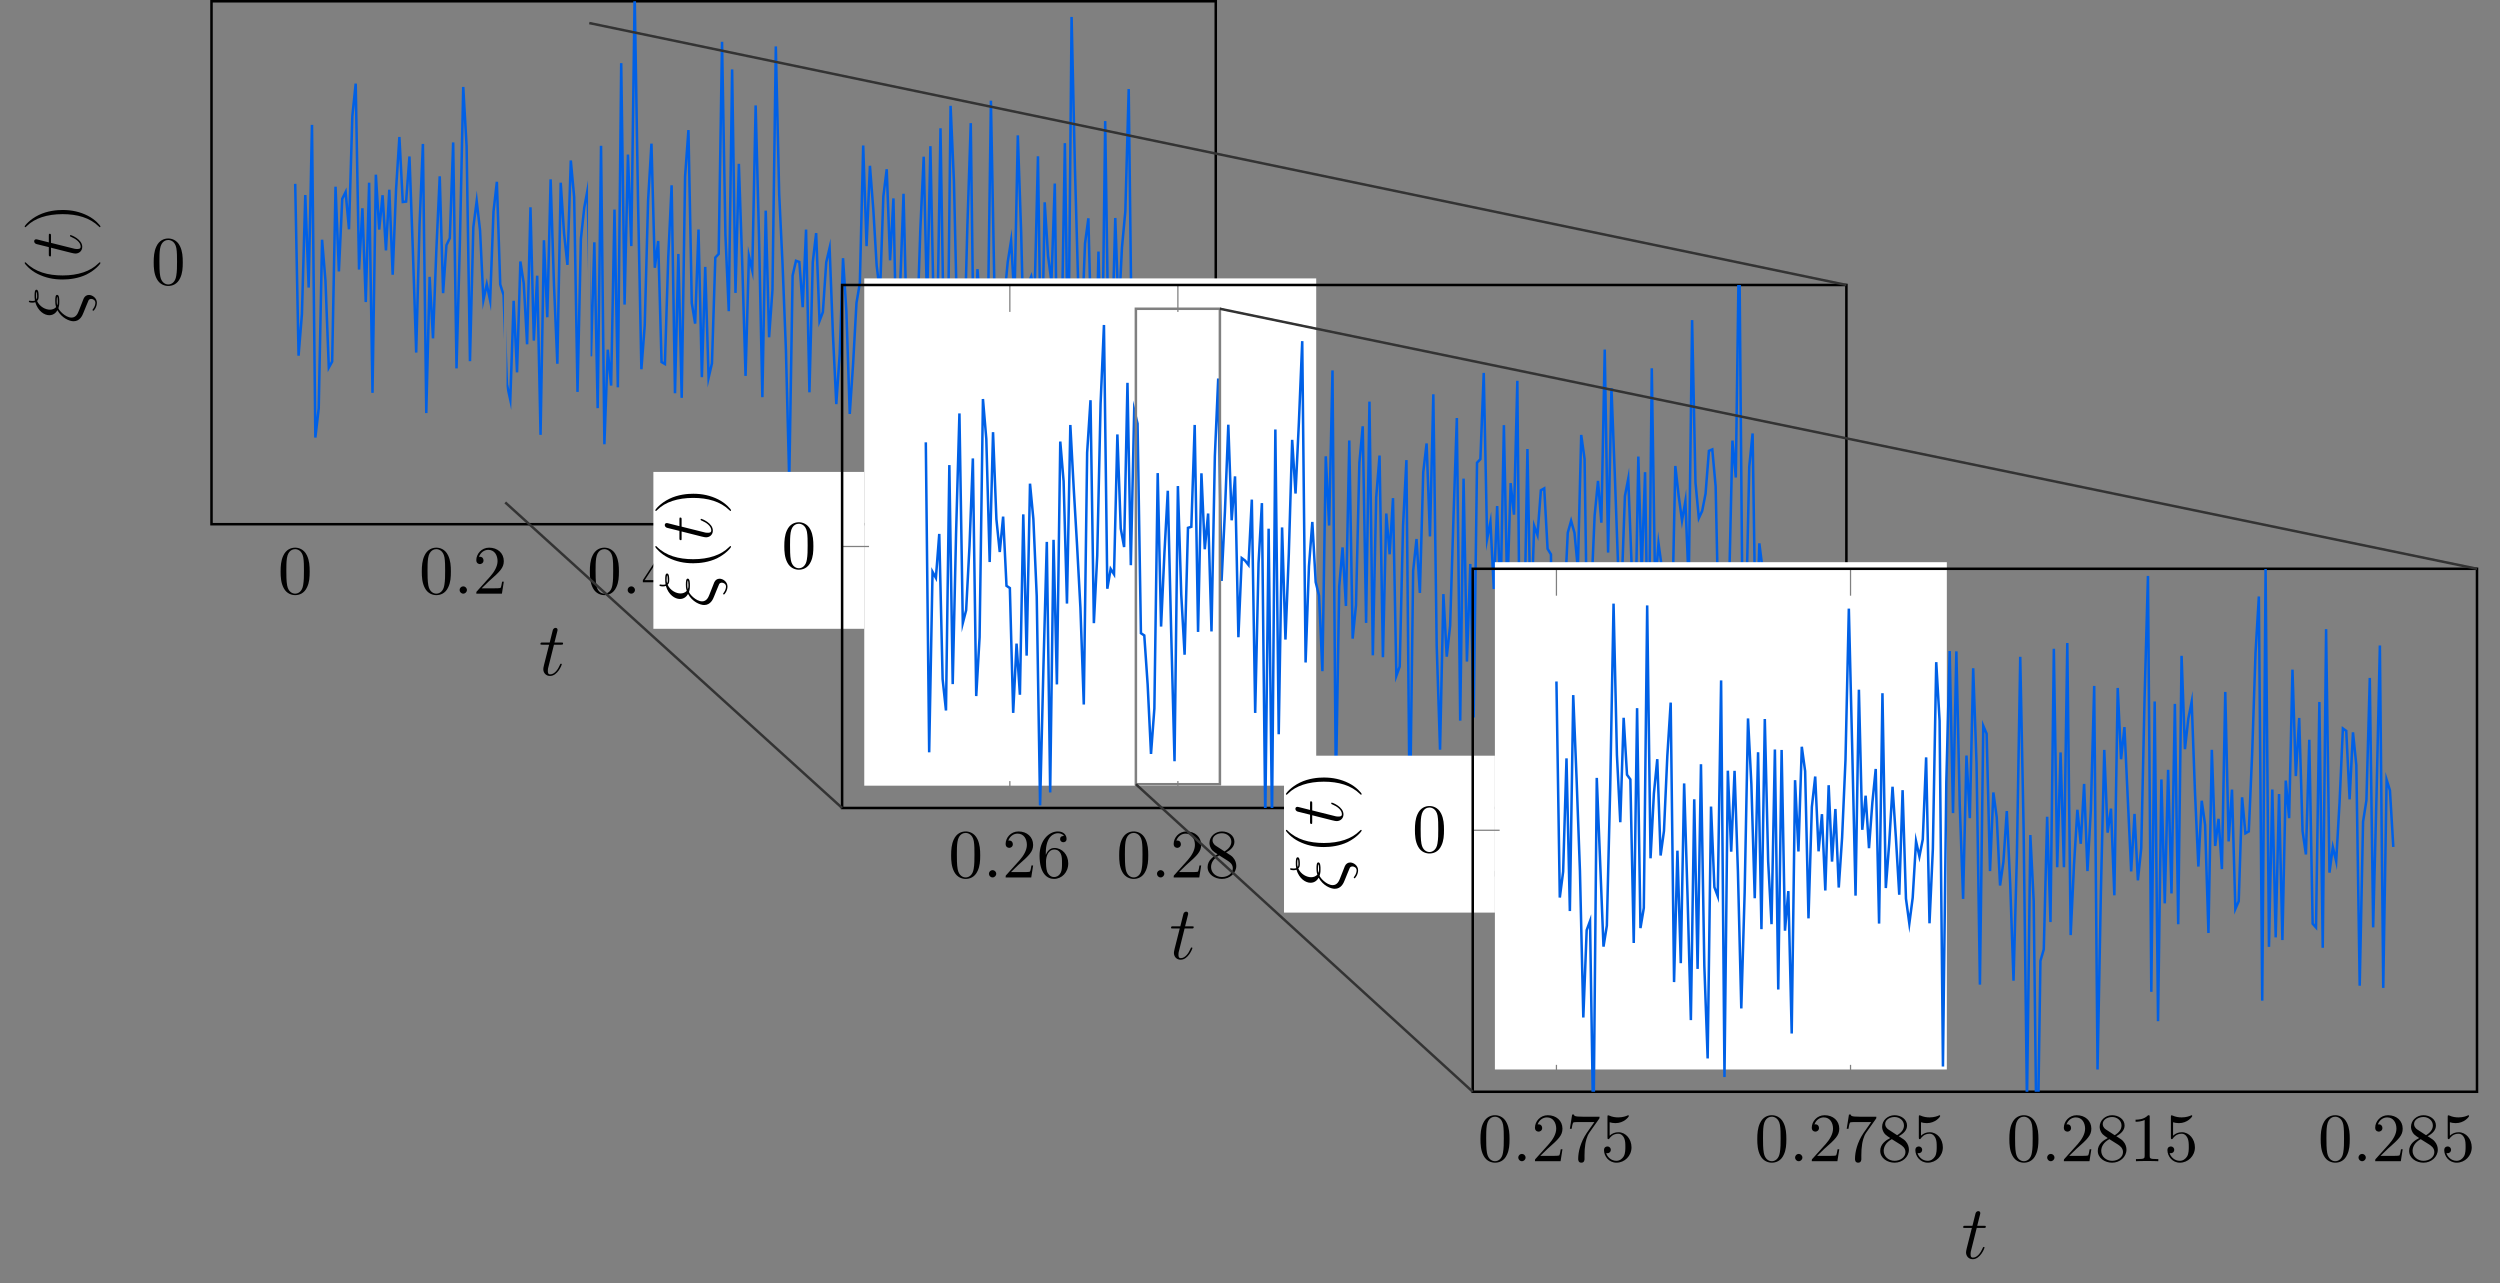 <?xml version="1.0"?>
 <svg width="394.958" height="202.709" viewBox="0 0 394.958 202.709" version="1.2" id="svg395" sodipodi:docname="white-noise-fractal.svg" inkscape:version="1.1.1 (3bf5ae0d25, 2021-09-20)" xmlns:inkscape="http://www.inkscape.org/namespaces/inkscape" xmlns:sodipodi="http://sodipodi.sourceforge.net/DTD/sodipodi-0.dtd" xmlns:xlink="http://www.w3.org/1999/xlink" xmlns="http://www.w3.org/2000/svg" xmlns:svg="http://www.w3.org/2000/svg"><rect x="0" y="0" width="394.958" height="202.709" fill="#808080" stroke="none"/> <sodipodi:namedview id="namedview397" pagecolor="#ffffff" bordercolor="#666666" borderopacity="1.0" inkscape:pageshadow="2" inkscape:pageopacity="0.0" inkscape:pagecheckerboard="0" inkscape:document-units="pt" showgrid="false" inkscape:zoom="2.2502392" inkscape:cx="263.30534" inkscape:cy="135.09675" inkscape:window-width="1920" inkscape:window-height="1005" inkscape:window-x="0" inkscape:window-y="0" inkscape:window-maximized="1" inkscape:current-layer="svg395"></sodipodi:namedview> <defs id="defs76"> <g id="g62"> <symbol overflow="visible" id="glyph0-0"> <path style="stroke:none;" d="" id="path2"></path> </symbol> <symbol overflow="visible" id="glyph0-1"> <path style="stroke:none;" d="M 5.016 -3.484 C 5.016 -4.359 4.969 -5.234 4.578 -6.047 C 4.078 -7.094 3.188 -7.266 2.719 -7.266 C 2.078 -7.266 1.281 -6.984 0.828 -5.969 C 0.484 -5.219 0.422 -4.359 0.422 -3.484 C 0.422 -2.672 0.469 -1.688 0.922 -0.859 C 1.391 0.016 2.188 0.234 2.719 0.234 C 3.297 0.234 4.141 0.016 4.609 -1.031 C 4.969 -1.781 5.016 -2.625 5.016 -3.484 Z M 4.109 -3.625 C 4.109 -2.797 4.109 -2.062 3.984 -1.359 C 3.828 -0.328 3.203 0 2.719 0 C 2.297 0 1.641 -0.266 1.453 -1.312 C 1.328 -1.969 1.328 -2.984 1.328 -3.625 C 1.328 -4.312 1.328 -5.031 1.422 -5.625 C 1.625 -6.922 2.438 -7.031 2.719 -7.031 C 3.078 -7.031 3.797 -6.828 4 -5.75 C 4.109 -5.141 4.109 -4.312 4.109 -3.625 Z M 4.109 -3.625 " id="path5"></path> </symbol> <symbol overflow="visible" id="glyph0-2"> <path style="stroke:none;" d="M 4.891 -1.891 L 4.625 -1.891 C 4.562 -1.578 4.5 -1.094 4.391 -0.922 C 4.312 -0.844 3.594 -0.844 3.344 -0.844 L 1.391 -0.844 L 2.547 -1.969 C 4.25 -3.469 4.891 -4.062 4.891 -5.141 C 4.891 -6.391 3.922 -7.266 2.578 -7.266 C 1.359 -7.266 0.547 -6.266 0.547 -5.297 C 0.547 -4.672 1.094 -4.672 1.125 -4.672 C 1.312 -4.672 1.688 -4.812 1.688 -5.25 C 1.688 -5.547 1.5 -5.828 1.109 -5.828 C 1.031 -5.828 1 -5.828 0.969 -5.812 C 1.219 -6.516 1.812 -6.922 2.438 -6.922 C 3.438 -6.922 3.906 -6.047 3.906 -5.141 C 3.906 -4.281 3.359 -3.406 2.766 -2.734 L 0.672 -0.406 C 0.547 -0.281 0.547 -0.266 0.547 0 L 4.594 0 Z M 4.891 -1.891 " id="path8"></path> </symbol> <symbol overflow="visible" id="glyph0-3"> <path style="stroke:none;" d="M 5.141 -1.797 L 5.141 -2.141 L 4.047 -2.141 L 4.047 -7.094 C 4.047 -7.312 4.047 -7.391 3.875 -7.391 C 3.781 -7.391 3.734 -7.391 3.656 -7.25 L 0.312 -2.141 L 0.312 -1.797 L 3.203 -1.797 L 3.203 -0.844 C 3.203 -0.453 3.188 -0.344 2.375 -0.344 L 2.156 -0.344 L 2.156 0 C 2.594 -0.031 3.156 -0.031 3.625 -0.031 C 4.078 -0.031 4.656 -0.031 5.109 0 L 5.109 -0.344 L 4.875 -0.344 C 4.062 -0.344 4.047 -0.453 4.047 -0.844 L 4.047 -1.797 Z M 3.266 -2.141 L 0.609 -2.141 L 3.266 -6.203 Z M 3.266 -2.141 " id="path11"></path> </symbol> <symbol overflow="visible" id="glyph0-4"> <path style="stroke:none;" d="M 4.984 -2.219 C 4.984 -3.609 4.016 -4.656 2.797 -4.656 C 2.062 -4.656 1.656 -4.094 1.438 -3.578 L 1.438 -3.844 C 1.438 -6.594 2.797 -6.984 3.344 -6.984 C 3.609 -6.984 4.062 -6.922 4.312 -6.547 C 4.141 -6.547 3.703 -6.547 3.703 -6.062 C 3.703 -5.719 3.969 -5.562 4.203 -5.562 C 4.391 -5.562 4.719 -5.656 4.719 -6.078 C 4.719 -6.734 4.234 -7.266 3.328 -7.266 C 1.938 -7.266 0.453 -5.859 0.453 -3.453 C 0.453 -0.531 1.719 0.234 2.734 0.234 C 3.953 0.234 4.984 -0.781 4.984 -2.219 Z M 4 -2.234 C 4 -1.719 4 -1.172 3.812 -0.781 C 3.484 -0.125 2.984 -0.062 2.734 -0.062 C 2.047 -0.062 1.719 -0.719 1.656 -0.891 C 1.469 -1.391 1.469 -2.266 1.469 -2.469 C 1.469 -3.312 1.812 -4.406 2.797 -4.406 C 2.969 -4.406 3.469 -4.406 3.812 -3.734 C 4 -3.328 4 -2.766 4 -2.234 Z M 4 -2.234 " id="path14"></path> </symbol> <symbol overflow="visible" id="glyph0-5"> <path style="stroke:none;" d="M 4.984 -1.828 C 4.984 -2.219 4.859 -2.719 4.453 -3.172 C 4.25 -3.406 4.062 -3.516 3.375 -3.953 C 4.156 -4.359 4.688 -4.922 4.688 -5.641 C 4.688 -6.641 3.719 -7.266 2.719 -7.266 C 1.641 -7.266 0.75 -6.453 0.75 -5.438 C 0.75 -5.25 0.781 -4.75 1.234 -4.25 C 1.359 -4.109 1.75 -3.844 2.031 -3.656 C 1.391 -3.344 0.453 -2.719 0.453 -1.641 C 0.453 -0.484 1.578 0.234 2.719 0.234 C 3.953 0.234 4.984 -0.672 4.984 -1.828 Z M 4.203 -5.641 C 4.203 -5.016 3.781 -4.5 3.125 -4.109 L 1.781 -4.984 C 1.281 -5.312 1.234 -5.688 1.234 -5.875 C 1.234 -6.531 1.938 -6.984 2.719 -6.984 C 3.516 -6.984 4.203 -6.422 4.203 -5.641 Z M 4.438 -1.438 C 4.438 -0.625 3.625 -0.062 2.719 -0.062 C 1.781 -0.062 1 -0.734 1 -1.641 C 1 -2.281 1.359 -2.984 2.281 -3.484 L 3.625 -2.641 C 3.922 -2.438 4.438 -2.109 4.438 -1.438 Z M 4.438 -1.438 " id="path17"></path> </symbol> <symbol overflow="visible" id="glyph0-6"> <path style="stroke:none;" d="M 4.562 0 L 4.562 -0.344 L 4.219 -0.344 C 3.234 -0.344 3.203 -0.453 3.203 -0.859 L 3.203 -6.984 C 3.203 -7.234 3.203 -7.266 2.953 -7.266 C 2.281 -6.562 1.312 -6.562 0.969 -6.562 L 0.969 -6.234 C 1.188 -6.234 1.828 -6.234 2.406 -6.516 L 2.406 -0.859 C 2.406 -0.469 2.359 -0.344 1.391 -0.344 L 1.031 -0.344 L 1.031 0 C 1.422 -0.031 2.359 -0.031 2.797 -0.031 C 3.234 -0.031 4.188 -0.031 4.562 0 Z M 4.562 0 " id="path20"></path> </symbol> <symbol overflow="visible" id="glyph0-7"> <path style="stroke:none;" d="M 4.984 -1.859 C 4.984 -2.766 4.297 -3.609 3.156 -3.844 C 4.062 -4.141 4.688 -4.891 4.688 -5.766 C 4.688 -6.656 3.734 -7.266 2.688 -7.266 C 1.578 -7.266 0.75 -6.609 0.75 -5.781 C 0.75 -5.422 1 -5.219 1.312 -5.219 C 1.641 -5.219 1.859 -5.453 1.859 -5.766 C 1.859 -6.312 1.359 -6.312 1.188 -6.312 C 1.531 -6.844 2.25 -6.984 2.641 -6.984 C 3.094 -6.984 3.688 -6.75 3.688 -5.766 C 3.688 -5.641 3.672 -5 3.375 -4.531 C 3.047 -4 2.688 -3.969 2.406 -3.953 C 2.328 -3.953 2.062 -3.922 1.984 -3.922 C 1.891 -3.922 1.828 -3.906 1.828 -3.797 C 1.828 -3.672 1.891 -3.672 2.078 -3.672 L 2.562 -3.672 C 3.453 -3.672 3.859 -2.938 3.859 -1.859 C 3.859 -0.375 3.109 -0.062 2.625 -0.062 C 2.156 -0.062 1.344 -0.25 0.953 -0.891 C 1.344 -0.844 1.672 -1.078 1.672 -1.5 C 1.672 -1.891 1.391 -2.109 1.062 -2.109 C 0.812 -2.109 0.453 -1.953 0.453 -1.469 C 0.453 -0.484 1.469 0.234 2.656 0.234 C 3.984 0.234 4.984 -0.75 4.984 -1.859 Z M 4.984 -1.859 " id="path23"></path> </symbol> <symbol overflow="visible" id="glyph0-8"> <path style="stroke:none;" d="M 5.297 -7.031 L 2.641 -7.031 C 1.312 -7.031 1.281 -7.172 1.25 -7.375 L 0.969 -7.375 L 0.609 -5.125 L 0.891 -5.125 C 0.922 -5.297 1.016 -5.984 1.156 -6.125 C 1.234 -6.188 2.078 -6.188 2.219 -6.188 L 4.484 -6.188 L 3.266 -4.453 C 2.281 -2.984 1.922 -1.469 1.922 -0.359 C 1.922 -0.25 1.922 0.234 2.422 0.234 C 2.922 0.234 2.922 -0.25 2.922 -0.359 L 2.922 -0.922 C 2.922 -1.516 2.953 -2.109 3.047 -2.703 C 3.094 -2.953 3.234 -3.891 3.719 -4.562 L 5.188 -6.641 C 5.297 -6.766 5.297 -6.797 5.297 -7.031 Z M 5.297 -7.031 " id="path26"></path> </symbol> <symbol overflow="visible" id="glyph0-9"> <path style="stroke:none;" d="M 4.891 -2.188 C 4.891 -3.484 4 -4.578 2.828 -4.578 C 2.297 -4.578 1.828 -4.406 1.438 -4.031 L 1.438 -6.156 C 1.656 -6.078 2.016 -6.016 2.359 -6.016 C 3.703 -6.016 4.469 -7 4.469 -7.141 C 4.469 -7.203 4.438 -7.266 4.359 -7.266 C 4.359 -7.266 4.328 -7.266 4.281 -7.234 C 4.062 -7.125 3.516 -6.922 2.797 -6.922 C 2.359 -6.922 1.859 -6.984 1.344 -7.219 C 1.25 -7.25 1.203 -7.25 1.203 -7.25 C 1.094 -7.25 1.094 -7.172 1.094 -6.984 L 1.094 -3.766 C 1.094 -3.562 1.094 -3.484 1.25 -3.484 C 1.328 -3.484 1.359 -3.516 1.391 -3.578 C 1.516 -3.75 1.922 -4.344 2.797 -4.344 C 3.375 -4.344 3.641 -3.844 3.734 -3.641 C 3.906 -3.234 3.922 -2.812 3.922 -2.266 C 3.922 -1.891 3.922 -1.234 3.672 -0.781 C 3.406 -0.344 3 -0.062 2.5 -0.062 C 1.703 -0.062 1.078 -0.641 0.891 -1.281 C 0.922 -1.281 0.953 -1.266 1.078 -1.266 C 1.438 -1.266 1.625 -1.531 1.625 -1.797 C 1.625 -2.062 1.438 -2.328 1.078 -2.328 C 0.922 -2.328 0.547 -2.25 0.547 -1.75 C 0.547 -0.812 1.297 0.234 2.516 0.234 C 3.781 0.234 4.891 -0.812 4.891 -2.188 Z M 4.891 -2.188 " id="path29"></path> </symbol> <symbol overflow="visible" id="glyph1-0"> <path style="stroke:none;" d="" id="path32"></path> </symbol> <symbol overflow="visible" id="glyph1-1"> <path style="stroke:none;" d="M 2.094 -0.578 C 2.094 -0.891 1.828 -1.156 1.516 -1.156 C 1.203 -1.156 0.938 -0.891 0.938 -0.578 C 0.938 -0.266 1.203 0 1.516 0 C 1.828 0 2.094 -0.266 2.094 -0.578 Z M 2.094 -0.578 " id="path35"></path> </symbol> <symbol overflow="visible" id="glyph2-0"> <path style="stroke:none;" d="" id="path38"></path> </symbol> <symbol overflow="visible" id="glyph2-1"> <path style="stroke:none;" d="M 1.188 -4.422 C 0.812 -4.422 0.516 -4.219 0.344 -3.844 L 0.062 -3.125 L -0.438 -1.859 C -0.562 -1.547 -0.844 -0.844 -1.562 -0.844 C -2.594 -0.844 -3.641 -2.094 -3.641 -2.344 C -3.641 -2.344 -3.609 -2.469 -3.594 -2.516 C -3.5 -2.828 -3.5 -3.141 -3.5 -3.359 C -3.5 -3.734 -3.5 -4.438 -3.844 -4.438 C -4.109 -4.438 -4.141 -4 -4.141 -3.484 C -4.141 -3.25 -4.141 -2.922 -4 -2.5 C -4.25 -2.219 -4.625 -2.094 -4.984 -2.094 C -5.641 -2.094 -6.578 -2.516 -7.016 -3.469 C -6.766 -3.688 -6.766 -3.969 -6.766 -4.219 C -6.766 -4.516 -6.766 -5.25 -7.109 -5.25 C -7.406 -5.25 -7.406 -4.672 -7.406 -4.297 C -7.406 -4.047 -7.406 -3.875 -7.344 -3.531 C -7.5 -3.484 -7.516 -3.469 -7.781 -3.469 C -8 -3.469 -8.156 -3.516 -8.203 -3.516 C -8.266 -3.516 -8.312 -3.453 -8.312 -3.391 C -8.312 -3.203 -7.875 -3.203 -7.781 -3.203 C -7.609 -3.203 -7.453 -3.219 -7.297 -3.281 C -6.875 -1.859 -5.859 -1.219 -5.078 -1.219 C -4.359 -1.219 -3.969 -1.703 -3.797 -2.016 C -3.125 -0.781 -1.906 -0.266 -1.25 -0.266 C -0.219 -0.266 0.156 -1.203 0.328 -1.641 L 0.766 -2.719 C 0.875 -3.016 1.078 -3.5 1.125 -3.578 C 1.203 -3.703 1.344 -3.797 1.547 -3.797 C 1.797 -3.797 2.203 -3.609 2.203 -3.188 C 2.203 -3.016 2.156 -2.625 1.828 -2.188 C 1.75 -2.109 1.75 -2.094 1.75 -2.047 C 1.75 -1.984 1.797 -1.922 1.859 -1.922 C 2 -1.922 2.438 -2.547 2.438 -3.188 C 2.438 -3.953 1.703 -4.422 1.188 -4.422 Z M -7.094 -4.969 C -7.047 -4.828 -7 -4.734 -7 -4.234 C -7 -4 -7 -3.859 -7.109 -3.734 C -7.172 -3.938 -7.172 -4.141 -7.172 -4.297 C -7.172 -4.703 -7.156 -4.734 -7.094 -4.969 Z M -3.844 -4.156 C -3.781 -4.031 -3.734 -3.922 -3.734 -3.406 C -3.734 -3.125 -3.734 -3 -3.844 -2.781 C -3.906 -3.078 -3.906 -3.328 -3.906 -3.484 C -3.906 -3.875 -3.891 -3.891 -3.844 -4.156 Z M -3.844 -4.156 " id="path41"></path> </symbol> <symbol overflow="visible" id="glyph2-2"> <path style="stroke:none;" d="M -1.703 -3.641 C -1.781 -3.641 -1.812 -3.578 -1.812 -3.516 C -1.812 -3.516 -1.812 -3.438 -1.766 -3.422 C -1.766 -3.422 -1.75 -3.391 -1.547 -3.312 C -0.953 -3.062 -0.125 -2.516 -0.125 -1.812 C -0.125 -1.453 -0.422 -1.438 -0.688 -1.438 C -0.688 -1.438 -0.922 -1.438 -1.062 -1.469 L -4.812 -2.406 L -4.812 -3.5 C -4.812 -3.734 -4.812 -3.844 -5.016 -3.844 C -5.156 -3.844 -5.156 -3.781 -5.156 -3.531 L -5.156 -2.484 L -6.891 -2.922 C -7.062 -2.969 -7.094 -2.969 -7.172 -2.969 C -7.359 -2.969 -7.469 -2.828 -7.469 -2.672 C -7.469 -2.562 -7.438 -2.297 -7.047 -2.203 L -5.156 -1.734 L -5.156 -0.609 C -5.156 -0.375 -5.156 -0.266 -4.922 -0.266 C -4.812 -0.266 -4.812 -0.344 -4.812 -0.578 L -4.812 -1.641 L -1.656 -0.844 C -1.234 -0.75 -1.109 -0.719 -0.953 -0.719 C -0.391 -0.719 0.125 -1.109 0.125 -1.781 C 0.125 -2.984 -1.625 -3.641 -1.703 -3.641 Z M -1.703 -3.641 " id="path44"></path> </symbol> <symbol overflow="visible" id="glyph3-0"> <path style="stroke:none;" d="" id="path47"></path> </symbol> <symbol overflow="visible" id="glyph3-1"> <path style="stroke:none;" d="M 2.906 -3.891 C 2.875 -3.891 2.844 -3.891 2.641 -3.688 C 1.438 -2.484 -0.531 -1.812 -2.969 -1.812 C -5.297 -1.812 -7.297 -2.375 -8.703 -3.766 C -8.812 -3.891 -8.828 -3.891 -8.875 -3.891 C -8.938 -3.891 -8.969 -3.828 -8.969 -3.781 C -8.969 -3.625 -8.109 -2.641 -6.938 -2.062 C -5.719 -1.453 -4.453 -1.172 -2.969 -1.172 C -1.906 -1.172 -0.484 -1.344 0.781 -1.953 C 2.219 -2.672 3 -3.641 3 -3.781 C 3 -3.828 2.969 -3.891 2.906 -3.891 Z M 2.906 -3.891 " id="path50"></path> </symbol> <symbol overflow="visible" id="glyph3-2"> <path style="stroke:none;" d="M -2.969 -3.375 C -3.891 -3.375 -5.359 -3.25 -6.75 -2.578 C -8.188 -1.875 -8.969 -0.891 -8.969 -0.766 C -8.969 -0.719 -8.938 -0.656 -8.875 -0.656 C -8.828 -0.656 -8.812 -0.656 -8.609 -0.859 C -7.406 -2.062 -5.422 -2.719 -2.984 -2.719 C -0.672 -2.719 1.328 -2.156 2.734 -0.781 C 2.844 -0.656 2.875 -0.656 2.906 -0.656 C 2.969 -0.656 3 -0.719 3 -0.766 C 3 -0.922 2.141 -1.906 0.969 -2.484 C -0.25 -3.094 -1.547 -3.375 -2.969 -3.375 Z M -2.969 -3.375 " id="path53"></path> </symbol> <symbol overflow="visible" id="glyph4-0"> <path style="stroke:none;" d="" id="path56"></path> </symbol> <symbol overflow="visible" id="glyph4-1"> <path style="stroke:none;" d="M 3.641 -1.703 C 3.641 -1.781 3.578 -1.812 3.516 -1.812 C 3.516 -1.812 3.438 -1.812 3.422 -1.766 C 3.422 -1.766 3.391 -1.75 3.312 -1.547 C 3.062 -0.953 2.516 -0.125 1.812 -0.125 C 1.453 -0.125 1.438 -0.422 1.438 -0.688 C 1.438 -0.688 1.438 -0.922 1.469 -1.062 L 2.406 -4.812 L 3.5 -4.812 C 3.734 -4.812 3.844 -4.812 3.844 -5.016 C 3.844 -5.156 3.781 -5.156 3.531 -5.156 L 2.484 -5.156 L 2.922 -6.891 C 2.969 -7.062 2.969 -7.094 2.969 -7.172 C 2.969 -7.359 2.828 -7.469 2.672 -7.469 C 2.562 -7.469 2.297 -7.438 2.203 -7.047 L 1.734 -5.156 L 0.609 -5.156 C 0.375 -5.156 0.266 -5.156 0.266 -4.922 C 0.266 -4.812 0.344 -4.812 0.578 -4.812 L 1.641 -4.812 L 0.844 -1.656 C 0.75 -1.234 0.719 -1.109 0.719 -0.953 C 0.719 -0.391 1.109 0.125 1.781 0.125 C 2.984 0.125 3.641 -1.625 3.641 -1.703 Z M 3.641 -1.703 " id="path59"></path> </symbol> </g> <clipPath id="clip1"> <path d="M 41 0.199 L 185 0.199 L 185 82 L 41 82 Z M 41 0.199 " id="path64"></path> </clipPath> <clipPath id="clip2"> <path d="M 140 45.023 L 285 45.023 L 285 127.648 L 140 127.648 Z M 140 45.023 " id="path67"></path> </clipPath> <clipPath id="clip3"> <path d="M 240 89.859 L 384 89.859 L 384 172.48 L 240 172.48 Z M 240 89.859 " id="path70"></path> </clipPath> <clipPath id="clip4"> <path d="M 187 43 L 394.957 43 L 394.957 96 L 187 96 Z M 187 43 " id="path73"></path> </clipPath> </defs> <g id="surface2465"> <path style="fill:none;stroke-width:0.199;stroke-linecap:butt;stroke-linejoin:miter;stroke:rgb(50%,50%,50%);stroke-opacity:1;stroke-miterlimit:10;" d="M 0.001 0.001 L 0.001 4.251 M 0.001 82.618 L 0.001 78.368 M 26.548 0.001 L 26.548 4.251 M 26.548 82.618 L 26.548 78.368 M 53.098 0.001 L 53.098 4.251 M 53.098 82.618 L 53.098 78.368 M 79.645 0.001 L 79.645 4.251 M 79.645 82.618 L 79.645 78.368 M 106.196 0.001 L 106.196 4.251 M 106.196 82.618 L 106.196 78.368 M 132.743 0.001 L 132.743 4.251 M 132.743 82.618 L 132.743 78.368 " transform="matrix(1,0,0,-1,46.636,82.817)" id="path78"></path> <path style="fill:none;stroke-width:0.199;stroke-linecap:butt;stroke-linejoin:miter;stroke:rgb(50%,50%,50%);stroke-opacity:1;stroke-miterlimit:10;" d="M -13.222 41.309 L -8.972 41.309 M 145.434 41.309 L 141.184 41.309 " transform="matrix(1,0,0,-1,46.636,82.817)" id="path80"></path> <path style="fill:none;stroke-width:0.399;stroke-linecap:butt;stroke-linejoin:miter;stroke:rgb(0%,0%,0%);stroke-opacity:1;stroke-miterlimit:10;" d="M -13.222 0.001 L -13.222 82.618 L 145.434 82.618 L 145.434 0.001 Z M -13.222 0.001 " transform="matrix(1,0,0,-1,46.636,82.817)" id="path82"></path> <g style="fill:rgb(0%,0%,0%);fill-opacity:1;" id="g86"> <use xlink:href="#glyph0-1" x="43.909" y="93.788" id="use84"></use> </g> <g style="fill:rgb(0%,0%,0%);fill-opacity:1;" id="g90"> <use xlink:href="#glyph0-1" x="66.215" y="93.788" id="use88"></use> </g> <g style="fill:rgb(0%,0%,0%);fill-opacity:1;" id="g94"> <use xlink:href="#glyph1-1" x="71.67" y="93.788" id="use92"></use> </g> <g style="fill:rgb(0%,0%,0%);fill-opacity:1;" id="g98"> <use xlink:href="#glyph0-2" x="74.7" y="93.788" id="use96"></use> </g> <g style="fill:rgb(0%,0%,0%);fill-opacity:1;" id="g102"> <use xlink:href="#glyph0-1" x="92.763" y="93.788" id="use100"></use> </g> <g style="fill:rgb(0%,0%,0%);fill-opacity:1;" id="g106"> <use xlink:href="#glyph1-1" x="98.218" y="93.788" id="use104"></use> </g> <g style="fill:rgb(0%,0%,0%);fill-opacity:1;" id="g110"> <use xlink:href="#glyph0-3" x="101.248" y="93.788" id="use108"></use> </g> <g style="fill:rgb(0%,0%,0%);fill-opacity:1;" id="g114"> <use xlink:href="#glyph0-1" x="119.312" y="93.788" id="use112"></use> </g> <g style="fill:rgb(0%,0%,0%);fill-opacity:1;" id="g118"> <use xlink:href="#glyph1-1" x="124.766" y="93.788" id="use116"></use> </g> <g style="fill:rgb(0%,0%,0%);fill-opacity:1;" id="g122"> <use xlink:href="#glyph0-4" x="127.797" y="93.788" id="use120"></use> </g> <g style="fill:rgb(0%,0%,0%);fill-opacity:1;" id="g126"> <use xlink:href="#glyph0-1" x="145.86" y="93.788" id="use124"></use> </g> <g style="fill:rgb(0%,0%,0%);fill-opacity:1;" id="g130"> <use xlink:href="#glyph1-1" x="151.315" y="93.788" id="use128"></use> </g> <g style="fill:rgb(0%,0%,0%);fill-opacity:1;" id="g134"> <use xlink:href="#glyph0-5" x="154.345" y="93.788" id="use132"></use> </g> <g style="fill:rgb(0%,0%,0%);fill-opacity:1;" id="g138"> <use xlink:href="#glyph0-6" x="176.651" y="93.788" id="use136"></use> </g> <g style="fill:rgb(0%,0%,0%);fill-opacity:1;" id="g142"> <use xlink:href="#glyph0-1" x="23.859" y="44.943" id="use140"></use> </g> <g clip-path="url(#clip1)" clip-rule="nonzero" id="g146"> <path style="fill:none;stroke-width:0.399;stroke-linecap:butt;stroke-linejoin:miter;stroke:rgb(0%,37.505%,89.999%);stroke-opacity:1;stroke-miterlimit:10;" d="M 0.001 53.774 L 0.532 26.622 L 1.063 33.208 L 1.594 52.008 L 2.126 37.387 L 2.653 63.087 L 3.184 13.692 L 3.716 18.297 L 4.247 44.942 L 4.778 38.516 L 5.309 24.735 L 5.841 25.704 L 6.372 53.321 L 6.903 39.934 L 7.434 51.407 L 7.966 52.481 L 8.497 46.594 L 9.028 64.481 L 9.559 69.606 L 10.087 40.231 L 10.618 49.915 L 11.149 35.102 L 11.68 53.954 L 12.212 20.751 L 12.743 55.219 L 13.274 46.551 L 13.805 51.977 L 14.337 43.255 L 14.868 52.84 L 15.399 39.415 L 15.93 52.825 L 16.462 61.169 L 16.993 50.907 L 17.52 50.969 L 18.052 58.094 L 18.583 43.403 L 19.114 27.114 L 19.645 47.34 L 20.177 60.075 L 20.708 17.563 L 21.239 39.075 L 21.77 29.368 L 22.302 43.383 L 22.833 54.965 L 23.364 36.505 L 23.895 44.09 L 24.427 45.188 L 24.958 60.313 L 25.485 24.618 L 26.016 44.422 L 26.548 69.075 L 27.079 59.723 L 27.61 25.755 L 28.141 46.922 L 28.673 51.063 L 29.204 46.407 L 29.735 35.419 L 30.266 37.907 L 30.798 35.325 L 31.329 49.403 L 31.86 54.094 L 32.391 37.88 L 32.919 36.212 L 33.45 22.094 L 33.981 19.653 L 34.512 35.294 L 35.044 23.993 L 35.575 41.505 L 36.106 38.063 L 36.637 28.43 L 37.169 50.063 L 37.7 29.008 L 38.231 39.262 L 38.762 14.122 L 39.294 44.864 L 39.825 32.696 L 40.352 54.481 L 40.884 37.774 L 41.415 25.352 L 41.946 53.95 L 42.477 45.919 L 43.009 40.969 L 43.54 57.462 L 44.071 51.684 L 44.602 20.899 L 45.134 45.055 L 45.665 49.997 L 46.196 52.88 L 46.727 26.524 L 47.259 44.54 L 47.786 18.337 L 48.317 59.782 L 48.848 12.633 L 49.38 27.571 L 49.911 21.903 L 50.442 49.712 L 50.973 21.626 L 51.505 72.844 L 52.036 34.696 L 52.567 58.395 L 53.098 43.942 L 53.63 83.79 L 54.161 50.997 L 54.692 24.485 L 55.219 31.376 L 55.751 51.153 L 56.282 60.122 L 56.813 40.512 L 57.344 44.743 L 57.876 25.622 L 58.407 25.313 L 58.938 42.243 L 59.469 53.54 L 60.001 20.688 L 60.532 42.696 L 61.063 19.969 L 61.594 54.926 L 62.126 62.266 L 62.653 34.95 L 63.184 31.688 L 63.716 46.559 L 64.247 23.231 L 64.778 40.649 L 65.309 23.133 L 65.841 25.426 L 66.372 42.126 L 66.903 42.7 L 67.434 76.212 L 67.966 45.723 L 68.497 33.661 L 69.028 71.852 L 69.559 36.544 L 70.091 56.93 L 70.618 41.415 L 71.149 23.434 L 71.68 42.399 L 72.212 40.083 L 72.743 66.165 L 73.274 45.473 L 73.805 20.067 L 74.337 49.544 L 74.868 29.536 L 75.399 36.997 L 75.93 75.485 L 76.462 52.133 L 76.993 41.079 L 77.524 27.614 L 78.052 6.786 L 78.583 39.286 L 79.114 41.618 L 79.645 41.43 L 80.177 34.286 L 80.708 46.551 L 81.239 20.84 L 81.77 41.419 L 82.302 45.989 L 82.833 32.102 L 83.364 33.512 L 83.895 41.383 L 84.427 43.657 L 84.958 29.848 L 85.485 18.977 L 86.016 26.801 L 86.548 42.028 L 87.079 33.606 L 87.61 17.422 L 88.141 25.356 L 88.673 34.958 L 89.204 38.098 L 89.735 59.833 L 90.266 43.934 L 90.798 56.626 L 91.329 49.778 L 91.86 40.88 L 92.391 36.516 L 92.919 51.797 L 93.45 56.079 L 93.981 41.692 L 94.512 51.473 L 95.044 24.809 L 95.575 37.712 L 96.106 52.208 L 96.637 30.047 L 97.169 33.59 L 97.7 20.926 L 98.231 30.473 L 98.762 46.622 L 99.294 58.063 L 99.825 34.473 L 100.352 59.723 L 100.884 33.176 L 101.415 29.852 L 101.946 62.547 L 102.477 29.032 L 103.009 19.583 L 103.54 66.094 L 104.071 54.161 L 104.602 30.887 L 105.134 38.165 L 105.665 27.301 L 106.196 47.223 L 106.727 63.364 L 107.259 21.719 L 107.79 40.297 L 108.317 32.708 L 108.848 23.274 L 109.38 28.63 L 109.911 66.911 L 110.442 38.422 L 110.973 28.294 L 111.505 35.7 L 112.036 35.872 L 112.567 41.43 L 113.098 44.794 L 113.63 35.399 L 114.161 61.434 L 114.692 46.012 L 115.223 24.419 L 115.751 37.876 L 116.282 39.157 L 116.813 36.383 L 117.344 58.126 L 117.876 21.266 L 118.407 50.856 L 118.938 42.391 L 119.469 38.294 L 120.001 53.817 L 120.532 13.344 L 121.063 28.68 L 121.594 60.204 L 122.126 23.266 L 122.657 80.141 L 123.184 56.29 L 123.716 37.255 L 124.247 30.669 L 124.778 44.352 L 125.309 48.329 L 125.841 26.962 L 126.372 18.196 L 126.903 43.071 L 127.434 21.309 L 127.966 63.688 L 128.497 27.2 L 129.028 28.731 L 129.559 48.376 L 130.091 33.059 L 130.618 43.755 L 131.149 49.446 L 131.68 68.747 L 132.212 24.294 " transform="matrix(1,0,0,-1,46.636,82.817)" id="path144"></path> </g> <path style="fill:none;stroke-width:0.399;stroke-linecap:butt;stroke-linejoin:miter;stroke:rgb(50%,50%,50%);stroke-opacity:1;stroke-miterlimit:10;" d="M 33.184 3.442 L 33.184 79.176 L 46.462 79.176 L 46.462 3.442 Z M 33.184 3.442 " transform="matrix(1,0,0,-1,46.636,82.817)" id="path148"></path> <g style="fill:rgb(0%,0%,0%);fill-opacity:1;" id="g152"> <use xlink:href="#glyph2-1" x="12.868" y="51.019" id="use150"></use> </g> <g style="fill:rgb(0%,0%,0%);fill-opacity:1;" id="g156"> <use xlink:href="#glyph3-1" x="12.868" y="45.329" id="use154"></use> </g> <g style="fill:rgb(0%,0%,0%);fill-opacity:1;" id="g160"> <use xlink:href="#glyph2-2" x="12.868" y="40.776" id="use158"></use> </g> <g style="fill:rgb(0%,0%,0%);fill-opacity:1;" id="g164"> <use xlink:href="#glyph3-2" x="12.868" y="36.549" id="use162"></use> </g> <path style=" stroke:none;fill-rule:nonzero;fill:rgb(100%,100%,100%);fill-opacity:1;" d="M 136.539 43.984 L 136.539 124.125 L 207.938 124.125 L 207.938 43.984 Z M 136.539 43.984 " id="path166"></path> <path style=" stroke:none;fill-rule:nonzero;fill:rgb(100%,100%,100%);fill-opacity:1;" d="M 103.223 74.555 L 103.223 99.34 L 136.539 99.34 L 136.539 74.555 Z M 103.223 74.555 " id="path168"></path> <g style="fill:rgb(0%,0%,0%);fill-opacity:1;" id="g172"> <use xlink:href="#glyph4-1" x="85.112" y="106.664" id="use170"></use> </g> <path style="fill:none;stroke-width:0.199;stroke-linecap:butt;stroke-linejoin:miter;stroke:rgb(50%,50%,50%);stroke-opacity:1;stroke-miterlimit:10;" d="M 13.276 3.618 L 13.276 7.868 M 13.276 86.243 L 13.276 81.989 M 39.823 3.618 L 39.823 7.868 M 39.823 86.243 L 39.823 81.989 M 66.374 3.618 L 66.374 7.868 M 66.374 86.243 L 66.374 81.989 M 92.921 3.618 L 92.921 7.868 M 92.921 86.243 L 92.921 81.989 M 119.467 3.618 L 119.467 7.868 M 119.467 86.243 L 119.467 81.989 " transform="matrix(1,0,0,-1,146.263,131.266)" id="path174"></path> <path style="fill:none;stroke-width:0.199;stroke-linecap:butt;stroke-linejoin:miter;stroke:rgb(50%,50%,50%);stroke-opacity:1;stroke-miterlimit:10;" d="M -13.224 44.93 L -8.97 44.93 M 145.436 44.93 L 141.182 44.93 " transform="matrix(1,0,0,-1,146.263,131.266)" id="path176"></path> <path style="fill:none;stroke-width:0.399;stroke-linecap:butt;stroke-linejoin:miter;stroke:rgb(0%,0%,0%);stroke-opacity:1;stroke-miterlimit:10;" d="M -13.224 3.618 L -13.224 86.243 L 145.436 86.243 L 145.436 3.618 Z M -13.224 3.618 " transform="matrix(1,0,0,-1,146.263,131.266)" id="path178"></path> <g style="fill:rgb(0%,0%,0%);fill-opacity:1;" id="g182"> <use xlink:href="#glyph0-1" x="149.84" y="138.62" id="use180"></use> </g> <g style="fill:rgb(0%,0%,0%);fill-opacity:1;" id="g186"> <use xlink:href="#glyph1-1" x="155.294" y="138.62" id="use184"></use> </g> <g style="fill:rgb(0%,0%,0%);fill-opacity:1;" id="g192"> <use xlink:href="#glyph0-2" x="158.325" y="138.62" id="use188"></use> <use xlink:href="#glyph0-4" x="163.78" y="138.62" id="use190"></use> </g> <g style="fill:rgb(0%,0%,0%);fill-opacity:1;" id="g196"> <use xlink:href="#glyph0-1" x="176.388" y="138.62" id="use194"></use> </g> <g style="fill:rgb(0%,0%,0%);fill-opacity:1;" id="g200"> <use xlink:href="#glyph1-1" x="181.843" y="138.62" id="use198"></use> </g> <g style="fill:rgb(0%,0%,0%);fill-opacity:1;" id="g206"> <use xlink:href="#glyph0-2" x="184.873" y="138.62" id="use202"></use> <use xlink:href="#glyph0-5" x="190.328" y="138.62" id="use204"></use> </g> <g style="fill:rgb(0%,0%,0%);fill-opacity:1;" id="g210"> <use xlink:href="#glyph0-1" x="205.664" y="138.62" id="use208"></use> </g> <g style="fill:rgb(0%,0%,0%);fill-opacity:1;" id="g214"> <use xlink:href="#glyph1-1" x="211.119" y="138.62" id="use212"></use> </g> <g style="fill:rgb(0%,0%,0%);fill-opacity:1;" id="g218"> <use xlink:href="#glyph0-7" x="214.149" y="138.62" id="use216"></use> </g> <g style="fill:rgb(0%,0%,0%);fill-opacity:1;" id="g222"> <use xlink:href="#glyph0-1" x="229.485" y="138.62" id="use220"></use> </g> <g style="fill:rgb(0%,0%,0%);fill-opacity:1;" id="g226"> <use xlink:href="#glyph1-1" x="234.94" y="138.62" id="use224"></use> </g> <g style="fill:rgb(0%,0%,0%);fill-opacity:1;" id="g232"> <use xlink:href="#glyph0-7" x="237.97" y="138.62" id="use228"></use> <use xlink:href="#glyph0-2" x="243.425" y="138.62" id="use230"></use> </g> <g style="fill:rgb(0%,0%,0%);fill-opacity:1;" id="g236"> <use xlink:href="#glyph0-1" x="256.034" y="138.62" id="use234"></use> </g> <g style="fill:rgb(0%,0%,0%);fill-opacity:1;" id="g240"> <use xlink:href="#glyph1-1" x="261.488" y="138.62" id="use238"></use> </g> <g style="fill:rgb(0%,0%,0%);fill-opacity:1;" id="g246"> <use xlink:href="#glyph0-7" x="264.518" y="138.62" id="use242"></use> <use xlink:href="#glyph0-3" x="269.973" y="138.62" id="use244"></use> </g> <g style="fill:rgb(0%,0%,0%);fill-opacity:1;" id="g250"> <use xlink:href="#glyph0-1" x="123.485" y="89.773" id="use248"></use> </g> <g clip-path="url(#clip2)" clip-rule="nonzero" id="g254"> <path style="fill:none;stroke-width:0.399;stroke-linecap:butt;stroke-linejoin:miter;stroke:rgb(0%,37.505%,89.999%);stroke-opacity:1;stroke-miterlimit:10;" d="M -0.001 61.383 L 0.53 12.411 L 1.061 40.93 L 1.592 39.969 L 2.124 46.914 L 2.655 23.965 L 3.186 19.024 L 3.717 57.786 L 4.249 23.188 L 4.78 47.036 L 5.311 65.95 L 5.842 32.825 L 6.37 34.868 L 6.901 44.969 L 7.432 58.844 L 7.964 21.301 L 8.495 30.61 L 9.026 68.227 L 9.557 61.914 L 10.089 42.473 L 10.62 62.989 L 11.151 49.243 L 11.682 44.055 L 12.214 49.649 L 12.745 38.719 L 13.276 38.364 L 13.803 18.641 L 14.335 29.59 L 14.866 21.508 L 15.397 50.008 L 15.928 27.684 L 16.46 54.856 L 16.991 49.278 L 17.522 37.078 L 18.053 4.028 L 18.585 26.036 L 19.116 45.657 L 19.647 6.075 L 20.178 45.981 L 20.71 23.141 L 21.241 61.508 L 21.768 55.231 L 22.299 35.911 L 22.831 64.125 L 23.362 54.203 L 23.893 45.141 L 24.424 35.239 L 24.956 19.969 L 25.487 59.77 L 26.018 68.039 L 26.549 32.817 L 27.081 43.485 L 27.612 67.512 L 28.143 79.922 L 28.674 38.258 L 29.202 41.387 L 29.733 40.543 L 30.264 62.629 L 30.796 47.766 L 31.327 44.84 L 31.858 70.782 L 32.389 41.973 L 32.921 66.485 L 33.452 64.344 L 33.983 31.231 L 34.514 30.879 L 35.046 23.125 L 35.577 12.161 L 36.108 19.344 L 36.635 56.528 L 37.167 32.278 L 37.698 43.911 L 38.229 53.735 L 38.76 31.536 L 39.292 11 L 39.823 54.477 L 40.354 37.356 L 40.885 27.832 L 41.417 47.875 L 41.948 48.043 L 42.479 64.133 L 43.01 31.434 L 43.542 56.489 L 44.069 44.493 L 44.6 50.137 L 45.132 31.508 L 45.663 59.203 L 46.194 71.465 L 46.725 39.489 L 47.257 50.485 L 47.788 64.164 L 48.319 49.067 L 48.85 56.008 L 49.382 30.598 L 49.913 43.094 L 50.444 42.696 L 50.975 42.016 L 51.503 52.336 L 52.034 18.633 L 52.565 42.282 L 53.096 51.782 L 53.628 1.719 L 54.159 47.739 L 54.69 1.379 L 55.221 63.414 L 55.753 15.266 L 56.284 47.942 L 56.815 30.223 L 57.346 43.715 L 57.878 61.778 L 58.409 53.297 L 58.94 64.543 L 59.467 77.371 L 59.999 26.606 L 60.53 41.809 L 61.061 48.809 L 61.592 39.301 L 62.124 37.164 L 62.655 25.235 L 63.186 59.18 L 63.717 48.243 L 64.249 72.743 L 64.78 6.551 L 65.311 38.606 L 65.842 44.786 L 66.374 35.532 L 66.901 61.68 L 67.432 30.375 L 67.964 35.668 L 68.495 58.145 L 69.026 63.918 L 69.557 32.86 L 70.089 67.813 L 70.62 27.735 L 71.151 52.672 L 71.682 59.297 L 72.214 27.43 L 72.745 50.137 L 73.276 43.7 L 73.807 52.571 L 74.335 24.493 L 74.866 25.961 L 75.397 48.278 L 75.928 58.578 L 76.46 0.293 L 76.991 41.071 L 77.522 46.11 L 78.053 37.594 L 78.585 56.664 L 79.116 61.207 L 79.647 46.524 L 80.178 68.973 L 80.71 29.286 L 81.241 12.825 L 81.768 37.411 L 82.299 27.52 L 82.831 32.407 L 83.362 49.512 L 83.893 65.223 L 84.424 17.411 L 84.956 55.657 L 85.487 26.746 L 86.018 42.164 L 86.549 17.914 L 87.081 58.164 L 87.612 58.719 L 88.143 72.356 L 88.674 46.082 L 89.202 48.797 L 89.733 38.215 L 90.264 51.317 L 90.796 36.5 L 91.327 64.102 L 91.858 37.36 L 92.389 54.942 L 92.921 49.957 L 93.452 71.106 L 93.983 9.852 L 94.514 30.243 L 95.046 60.325 L 95.577 31.887 L 96.108 48.188 L 96.635 46.731 L 97.167 53.809 L 97.698 54.11 L 98.229 44.559 L 98.76 43.692 L 99.292 0 L 99.823 21.93 L 100.354 39.922 L 100.885 35.969 L 101.417 47.102 L 101.948 48.993 L 102.479 47.082 L 103.01 41.422 L 103.542 62.551 L 104.073 58.758 L 104.6 22.446 L 105.132 37.621 L 105.663 49.84 L 106.194 55.289 L 106.725 48.692 L 107.257 76.047 L 107.788 43.973 L 108.319 69.95 L 108.85 56.246 L 109.382 41.477 L 109.913 38.051 L 110.444 52.883 L 110.975 55.649 L 111.507 41.907 L 112.034 28.918 L 112.565 59.137 L 113.096 41.008 L 113.628 56.676 L 114.159 22.664 L 114.69 73.082 L 115.221 38.438 L 115.753 45.453 L 116.284 41.539 L 116.815 38.504 L 117.346 33.887 L 117.878 32.645 L 118.409 57.649 L 118.94 52.918 L 119.467 49.016 L 119.999 52.106 L 120.53 38.801 L 121.061 80.7 L 121.592 55.043 L 122.124 49.407 L 122.655 50.559 L 123.186 53.274 L 123.717 60.039 L 124.249 60.266 L 124.78 54.407 L 125.311 29.629 L 125.842 14.125 L 126.374 33.832 L 126.901 38.504 L 127.432 61.661 L 127.964 55.828 L 128.495 95.149 L 129.026 34.067 L 129.557 33.129 L 130.089 57.551 L 130.62 62.786 L 131.151 27.192 L 131.682 45.426 L 132.214 41.188 " transform="matrix(1,0,0,-1,146.263,131.266)" id="path252"></path> </g> <path style="fill:none;stroke-width:0.399;stroke-linecap:butt;stroke-linejoin:miter;stroke:rgb(50%,50%,50%);stroke-opacity:1;stroke-miterlimit:10;" d="M 33.186 7.371 L 33.186 82.485 L 46.46 82.485 L 46.46 7.371 Z M 33.186 7.371 " transform="matrix(1,0,0,-1,146.263,131.266)" id="path256"></path> <g style="fill:rgb(0%,0%,0%);fill-opacity:1;" id="g260"> <use xlink:href="#glyph2-1" x="112.494" y="95.849" id="use258"></use> </g> <g style="fill:rgb(0%,0%,0%);fill-opacity:1;" id="g264"> <use xlink:href="#glyph3-1" x="112.494" y="90.158" id="use262"></use> </g> <g style="fill:rgb(0%,0%,0%);fill-opacity:1;" id="g268"> <use xlink:href="#glyph2-2" x="112.494" y="85.606" id="use266"></use> </g> <g style="fill:rgb(0%,0%,0%);fill-opacity:1;" id="g272"> <use xlink:href="#glyph3-2" x="112.494" y="81.379" id="use270"></use> </g> <path style=" stroke:none;fill-rule:nonzero;fill:rgb(100%,100%,100%);fill-opacity:1;" d="M 236.168 88.816 L 236.168 168.961 L 307.566 168.961 L 307.566 88.816 Z M 236.168 88.816 " id="path274"></path> <path style=" stroke:none;fill-rule:nonzero;fill:rgb(100%,100%,100%);fill-opacity:1;" d="M 202.852 119.387 L 202.852 144.176 L 236.168 144.176 L 236.168 119.387 Z M 202.852 119.387 " id="path276"></path> <g style="fill:rgb(0%,0%,0%);fill-opacity:1;" id="g280"> <use xlink:href="#glyph4-1" x="184.739" y="151.496" id="use278"></use> </g> <path style="fill:none;stroke-width:0.199;stroke-linecap:butt;stroke-linejoin:miter;stroke:rgb(50%,50%,50%);stroke-opacity:1;stroke-miterlimit:10;" d="M 0.002 14.985 L 0.002 19.235 M 0.002 97.606 L 0.002 93.356 M 46.463 14.985 L 46.463 19.235 M 46.463 97.606 L 46.463 93.356 M 86.283 14.985 L 86.283 19.235 M 86.283 97.606 L 86.283 93.356 M 132.744 14.985 L 132.744 19.235 M 132.744 97.606 L 132.744 93.356 " transform="matrix(1,0,0,-1,245.889,187.465)" id="path282"></path> <path style="fill:none;stroke-width:0.199;stroke-linecap:butt;stroke-linejoin:miter;stroke:rgb(50%,50%,50%);stroke-opacity:1;stroke-miterlimit:10;" d="M -13.221 56.297 L -8.971 56.297 M 145.435 56.297 L 141.185 56.297 " transform="matrix(1,0,0,-1,245.889,187.465)" id="path284"></path> <path style="fill:none;stroke-width:0.399;stroke-linecap:butt;stroke-linejoin:miter;stroke:rgb(0%,0%,0%);stroke-opacity:1;stroke-miterlimit:10;" d="M -13.221 14.985 L -13.221 97.606 L 145.435 97.606 L 145.435 14.985 Z M -13.221 14.985 " transform="matrix(1,0,0,-1,245.889,187.465)" id="path286"></path> <g style="fill:rgb(0%,0%,0%);fill-opacity:1;" id="g290"> <use xlink:href="#glyph0-1" x="233.465" y="183.452" id="use288"></use> </g> <g style="fill:rgb(0%,0%,0%);fill-opacity:1;" id="g294"> <use xlink:href="#glyph1-1" x="238.92" y="183.452" id="use292"></use> </g> <g style="fill:rgb(0%,0%,0%);fill-opacity:1;" id="g302"> <use xlink:href="#glyph0-2" x="241.95" y="183.452" id="use296"></use> <use xlink:href="#glyph0-8" x="247.405" y="183.452" id="use298"></use> <use xlink:href="#glyph0-9" x="252.859" y="183.452" id="use300"></use> </g> <g style="fill:rgb(0%,0%,0%);fill-opacity:1;" id="g306"> <use xlink:href="#glyph0-1" x="277.198" y="183.452" id="use304"></use> </g> <g style="fill:rgb(0%,0%,0%);fill-opacity:1;" id="g310"> <use xlink:href="#glyph1-1" x="282.653" y="183.452" id="use308"></use> </g> <g style="fill:rgb(0%,0%,0%);fill-opacity:1;" id="g320"> <use xlink:href="#glyph0-2" x="285.683" y="183.452" id="use312"></use> <use xlink:href="#glyph0-8" x="291.138" y="183.452" id="use314"></use> <use xlink:href="#glyph0-5" x="296.592" y="183.452" id="use316"></use> <use xlink:href="#glyph0-9" x="302.047" y="183.452" id="use318"></use> </g> <g style="fill:rgb(0%,0%,0%);fill-opacity:1;" id="g324"> <use xlink:href="#glyph0-1" x="317.021" y="183.452" id="use322"></use> </g> <g style="fill:rgb(0%,0%,0%);fill-opacity:1;" id="g328"> <use xlink:href="#glyph1-1" x="322.476" y="183.452" id="use326"></use> </g> <g style="fill:rgb(0%,0%,0%);fill-opacity:1;" id="g338"> <use xlink:href="#glyph0-2" x="325.506" y="183.452" id="use330"></use> <use xlink:href="#glyph0-5" x="330.961" y="183.452" id="use332"></use> <use xlink:href="#glyph0-6" x="336.415" y="183.452" id="use334"></use> <use xlink:href="#glyph0-9" x="341.87" y="183.452" id="use336"></use> </g> <g style="fill:rgb(0%,0%,0%);fill-opacity:1;" id="g342"> <use xlink:href="#glyph0-1" x="366.208" y="183.452" id="use340"></use> </g> <g style="fill:rgb(0%,0%,0%);fill-opacity:1;" id="g346"> <use xlink:href="#glyph1-1" x="371.663" y="183.452" id="use344"></use> </g> <g style="fill:rgb(0%,0%,0%);fill-opacity:1;" id="g354"> <use xlink:href="#glyph0-2" x="374.693" y="183.452" id="use348"></use> <use xlink:href="#glyph0-5" x="380.148" y="183.452" id="use350"></use> <use xlink:href="#glyph0-9" x="385.602" y="183.452" id="use352"></use> </g> <g style="fill:rgb(0%,0%,0%);fill-opacity:1;" id="g358"> <use xlink:href="#glyph0-1" x="223.112" y="134.605" id="use356"></use> </g> <g clip-path="url(#clip3)" clip-rule="nonzero" id="g362"> <path style="fill:none;stroke-width:0.399;stroke-linecap:butt;stroke-linejoin:miter;stroke:rgb(0%,37.505%,89.999%);stroke-opacity:1;stroke-miterlimit:10;" d="M 0.002 79.801 L 0.533 45.668 L 1.06 49.75 L 1.591 67.653 L 2.123 43.535 L 2.654 77.649 L 3.185 64.41 L 3.716 49.852 L 4.248 26.719 L 4.779 40.516 L 5.31 41.957 L 5.841 7.664 L 6.373 64.57 L 6.904 51.328 L 7.435 37.914 L 7.966 41.227 L 8.494 62.938 L 9.025 92.102 L 9.556 68.227 L 10.088 57.57 L 10.619 74.067 L 11.15 65.074 L 11.681 64.328 L 12.213 38.488 L 12.744 75.59 L 13.275 40.84 L 13.806 44.031 L 14.338 91.817 L 14.869 51.867 L 15.4 62.117 L 15.931 67.531 L 16.459 52.309 L 16.99 56.188 L 17.521 68.059 L 18.052 76.465 L 18.584 32.313 L 19.115 53.074 L 19.646 35.301 L 20.177 63.692 L 20.709 46.059 L 21.24 26.309 L 21.771 61.195 L 22.302 34.391 L 22.834 66.727 L 23.365 34.914 L 23.892 20.25 L 24.424 60.039 L 24.955 47.32 L 25.486 45.879 L 26.017 79.969 L 26.549 17.313 L 27.08 65.711 L 27.611 52.91 L 28.142 65.688 L 28.674 49.727 L 29.205 28.152 L 29.736 46.442 L 30.267 73.965 L 30.799 63.551 L 31.33 45.563 L 31.857 68.621 L 32.388 40.672 L 32.92 73.875 L 33.451 51.363 L 33.982 41.461 L 34.513 69.055 L 35.045 31.141 L 35.576 68.985 L 36.107 40.434 L 36.638 46.688 L 37.17 24.184 L 37.701 64.211 L 38.232 52.949 L 38.763 69.488 L 39.291 65.633 L 39.822 42.379 L 40.353 59.973 L 40.884 64.785 L 41.416 52.969 L 41.947 58.84 L 42.478 46.781 L 43.009 63.414 L 43.541 51.344 L 44.072 59.653 L 44.603 47.25 L 45.134 55.176 L 45.666 67.399 L 46.197 91.313 L 46.728 69.254 L 47.256 45.965 L 47.787 78.508 L 48.318 56.371 L 48.849 61.758 L 49.381 53.465 L 49.912 60.656 L 50.443 65.981 L 50.974 41.551 L 51.506 77.949 L 52.037 47.168 L 52.568 54.176 L 53.099 63.172 L 53.631 55.117 L 54.162 46.11 L 54.689 62.629 L 55.22 45.504 L 55.752 41.563 L 56.283 45.625 L 56.814 54.559 L 57.345 52.164 L 57.877 54.856 L 58.408 67.809 L 58.939 41.598 L 59.47 53.344 L 60.002 82.856 L 60.533 73.59 L 61.064 18.973 L 61.595 63.891 L 62.127 84.617 L 62.654 59.004 L 63.185 84.559 L 63.716 60.36 L 64.248 45.453 L 64.779 68.102 L 65.31 58.211 L 65.841 81.895 L 66.373 66.797 L 66.904 31.902 L 67.435 72.797 L 67.966 71.555 L 68.498 49.852 L 69.029 62.27 L 69.56 58.344 L 70.088 47.567 L 70.619 51.332 L 71.15 59.328 L 71.681 47.961 L 72.213 32.531 L 72.744 52.231 L 73.275 83.699 L 73.806 56.633 L 74.338 13.059 L 74.869 55.543 L 75.4 45.121 L 75.931 0 L 76.463 35.656 L 76.994 37.488 L 77.525 58.434 L 78.052 41.797 L 78.584 84.969 L 79.115 50.457 L 79.646 68.598 L 80.177 50.453 L 80.709 85.883 L 81.24 39.738 L 81.771 50.86 L 82.302 59.535 L 82.834 54.16 L 83.365 63.621 L 83.896 49.848 L 84.427 59.442 L 84.959 79.094 L 85.486 18.5 L 86.017 46.613 L 86.549 68.992 L 87.08 55.918 L 87.611 59.719 L 88.142 46.02 L 88.674 78.774 L 89.205 67.524 L 89.736 72.594 L 90.799 49.797 L 91.33 58.875 L 91.861 48.383 L 92.392 53.477 L 92.924 77.418 L 93.451 96.477 L 93.982 30.774 L 94.513 76.641 L 95.045 26.137 L 95.576 64.324 L 96.107 44.75 L 96.638 65.844 L 97.17 46.32 L 97.701 76.258 L 98.232 41.449 L 98.763 83.856 L 99.295 69.11 L 99.826 73.91 L 100.357 76.602 L 100.884 62.231 L 101.416 50.57 L 101.947 60.961 L 102.478 57.153 L 103.009 40.067 L 103.541 69.008 L 104.072 53.82 L 104.603 58.106 L 105.134 50.16 L 105.666 78.145 L 106.197 54.535 L 106.728 62.723 L 107.259 43.863 L 107.791 45.086 L 108.322 61.504 L 108.849 55.817 L 109.381 56.117 L 109.912 68.348 L 110.443 84.293 L 110.974 93.231 L 111.506 29.383 L 112.037 97.574 L 112.568 37.879 L 113.099 62.738 L 113.631 39.379 L 114.162 62.024 L 114.693 38.957 L 115.224 64.145 L 115.756 58.211 L 116.283 81.676 L 116.814 64.856 L 117.345 74.035 L 117.877 56.156 L 118.408 52.477 L 118.939 70.594 L 119.47 41.535 L 120.002 40.942 L 120.533 76.563 L 121.064 37.727 L 121.595 88.074 L 122.127 49.602 L 122.658 53.653 L 123.189 51.391 L 123.72 60.664 L 124.248 72.379 L 124.779 71.996 L 125.31 61.184 L 125.841 71.77 L 126.373 66.567 L 126.904 31.735 L 127.435 57.653 L 127.966 61.031 L 128.498 80.36 L 129.029 40.957 L 129.56 61.731 L 130.091 85.485 L 130.623 31.387 L 131.154 64.281 L 131.681 62.606 L 132.213 53.66 " transform="matrix(1,0,0,-1,245.889,187.465)" id="path360"></path> </g> <g style="fill:rgb(0%,0%,0%);fill-opacity:1;" id="g366"> <use xlink:href="#glyph4-1" x="309.882" y="198.807" id="use364"></use> </g> <g style="fill:rgb(0%,0%,0%);fill-opacity:1;" id="g370"> <use xlink:href="#glyph2-1" x="212.121" y="140.681" id="use368"></use> </g> <g style="fill:rgb(0%,0%,0%);fill-opacity:1;" id="g374"> <use xlink:href="#glyph3-1" x="212.121" y="134.991" id="use372"></use> </g> <g style="fill:rgb(0%,0%,0%);fill-opacity:1;" id="g378"> <use xlink:href="#glyph2-2" x="212.121" y="130.439" id="use376"></use> </g> <g style="fill:rgb(0%,0%,0%);fill-opacity:1;" id="g382"> <use xlink:href="#glyph3-2" x="212.121" y="126.211" id="use380"></use> </g> <path style="fill:none;stroke-width:0.399;stroke-linecap:butt;stroke-linejoin:miter;stroke:rgb(20%,20%,20%);stroke-opacity:1;stroke-miterlimit:10;" d="M -39.947 79.176 L 158.658 37.794 " transform="matrix(1,0,0,-1,133.041,82.817)" id="path384"></path> <path style="fill:none;stroke-width:0.399;stroke-linecap:butt;stroke-linejoin:miter;stroke:rgb(20%,20%,20%);stroke-opacity:1;stroke-miterlimit:10;" d="M -53.221 3.442 L -0.002 -44.831 " transform="matrix(1,0,0,-1,133.041,82.817)" id="path386"></path> <g clip-path="url(#clip4)" clip-rule="nonzero" id="g390"> <path style="fill:none;stroke-width:0.399;stroke-linecap:butt;stroke-linejoin:miter;stroke:rgb(20%,20%,20%);stroke-opacity:1;stroke-miterlimit:10;" d="M 59.682 34.036 L 258.287 -7.042 " transform="matrix(1,0,0,-1,133.041,82.817)" id="path388"></path> </g> <path style="fill:none;stroke-width:0.399;stroke-linecap:butt;stroke-linejoin:miter;stroke:rgb(20%,20%,20%);stroke-opacity:1;stroke-miterlimit:10;" d="M 46.408 -41.078 L 99.627 -89.663 " transform="matrix(1,0,0,-1,133.041,82.817)" id="path392"></path> </g> </svg> 